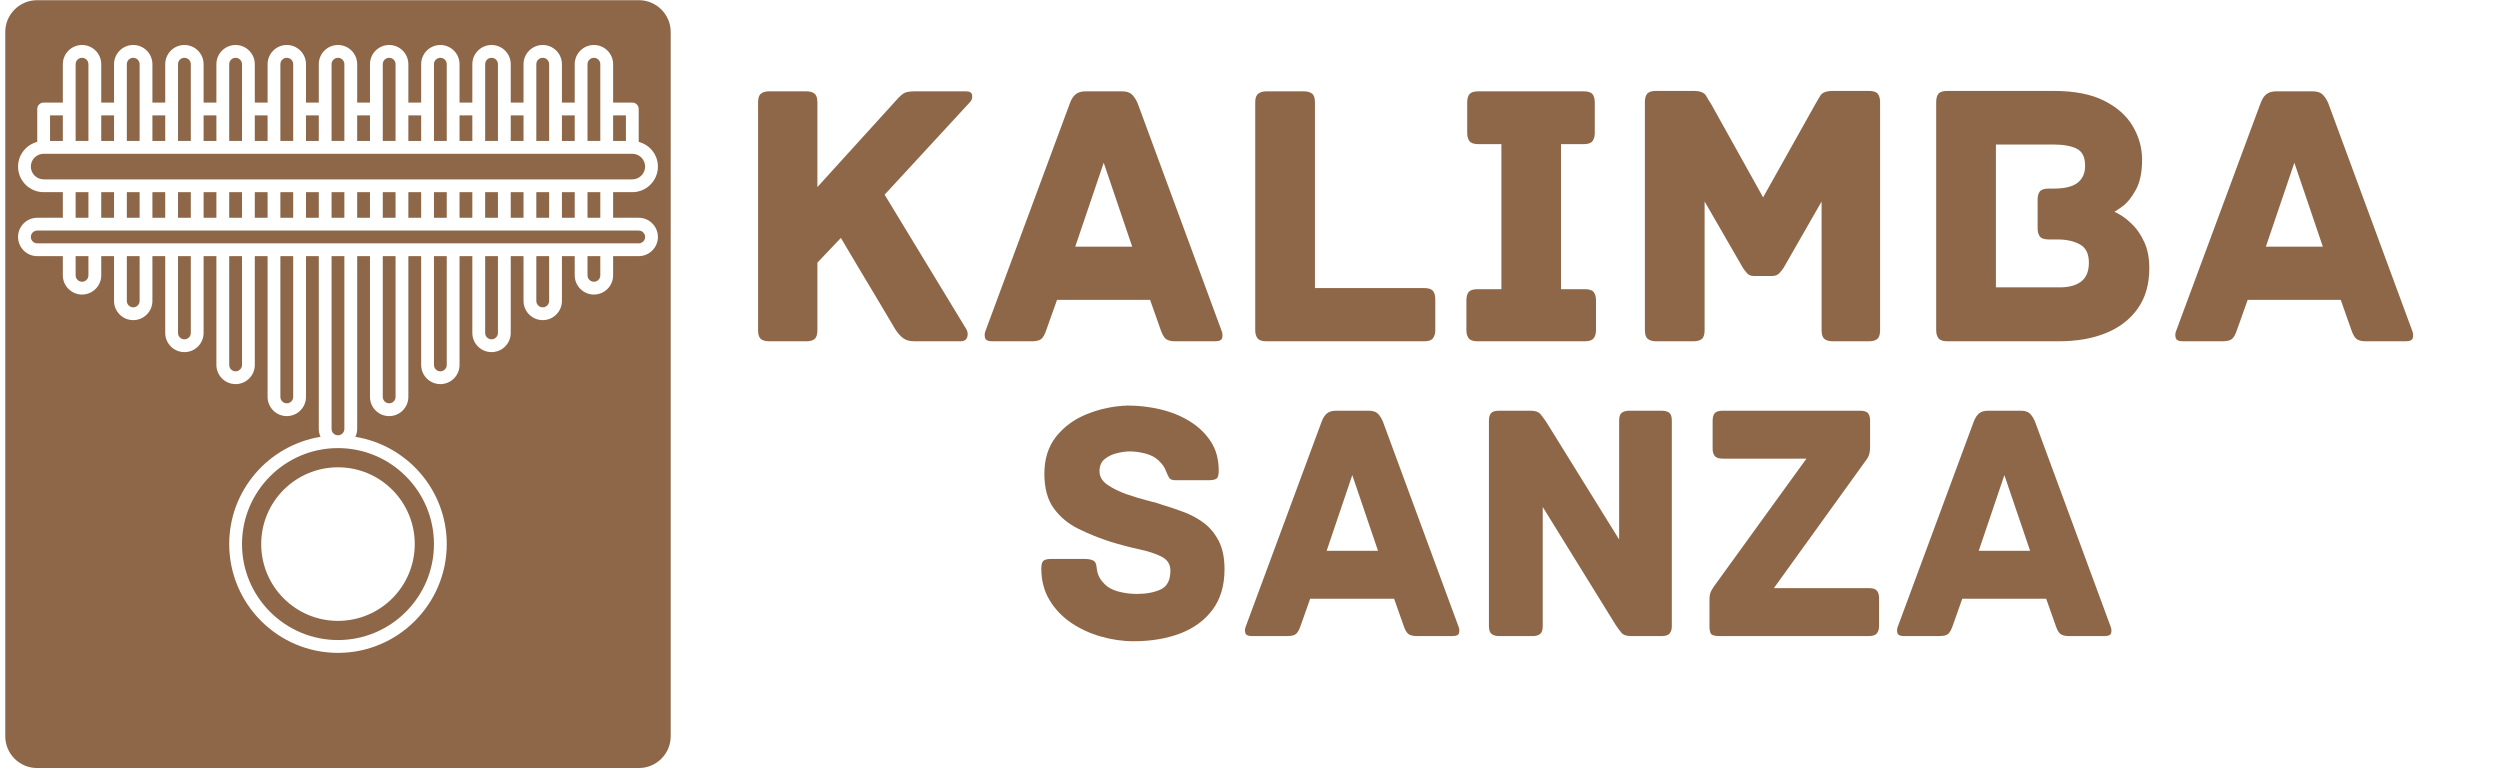<svg xmlns="http://www.w3.org/2000/svg" xmlns:xlink="http://www.w3.org/1999/xlink" width="512" viewBox="0 0 384 118.5" height="158" preserveAspectRatio="xMidYMid meet"><defs><clipPath id="e3cabae0c8"><path d="M 0.809 0 L 103.125 0 L 103.125 118 L 0.809 118 Z M 0.809 0 "></path></clipPath></defs><g id="cdc363e26a"><g style="fill:#8d6748;fill-opacity:1;"><g transform="translate(112.129, 52.42)"><path style="stroke:none" d="M 36.297 -38.391 C 36.836 -38.391 37.133 -38.188 37.188 -37.781 C 37.25 -37.375 37.145 -37.031 36.875 -36.75 L 23.75 -22.516 L 36.297 -1.859 C 36.523 -1.473 36.57 -1.066 36.438 -0.641 C 36.301 -0.211 35.961 0 35.422 0 L 28.297 0 C 27.598 0 27.035 -0.156 26.609 -0.469 C 26.18 -0.781 25.77 -1.242 25.375 -1.859 C 25.375 -1.859 25.094 -2.332 24.531 -3.281 C 23.969 -4.238 23.25 -5.445 22.375 -6.906 C 21.5 -8.375 20.582 -9.906 19.625 -11.5 C 18.676 -13.094 17.812 -14.551 17.031 -15.875 L 13.422 -12.078 L 13.422 -1.688 C 13.422 -1.031 13.273 -0.582 12.984 -0.344 C 12.691 -0.113 12.289 0 11.781 0 L 6.016 0 C 5.461 0 5.039 -0.113 4.75 -0.344 C 4.457 -0.582 4.312 -1.031 4.312 -1.688 L 4.312 -36.703 C 4.312 -37.359 4.457 -37.801 4.75 -38.031 C 5.039 -38.27 5.461 -38.391 6.016 -38.391 L 11.781 -38.391 C 12.289 -38.391 12.691 -38.27 12.984 -38.031 C 13.273 -37.801 13.422 -37.359 13.422 -36.703 L 13.422 -23.688 L 25.5 -36.984 C 26.082 -37.648 26.547 -38.051 26.891 -38.188 C 27.242 -38.32 27.75 -38.391 28.406 -38.391 Z M 36.297 -38.391 "></path></g></g><g style="fill:#8d6748;fill-opacity:1;"><g transform="translate(150.281, 52.42)"><path style="stroke:none" d="M 37.344 -1.641 C 37.5 -1.285 37.535 -0.922 37.453 -0.547 C 37.379 -0.18 37.008 0 36.344 0 L 30.219 0 C 29.594 0 29.125 -0.113 28.812 -0.344 C 28.508 -0.582 28.238 -1.051 28 -1.75 L 26.375 -6.359 L 12.078 -6.359 L 10.438 -1.75 C 10.207 -1.051 9.945 -0.582 9.656 -0.344 C 9.363 -0.113 8.883 0 8.219 0 L 2.094 0 C 1.477 0 1.117 -0.18 1.016 -0.547 C 0.922 -0.922 0.953 -1.285 1.109 -1.641 L 14.062 -36.578 C 14.289 -37.203 14.586 -37.66 14.953 -37.953 C 15.328 -38.242 15.828 -38.391 16.453 -38.391 L 22.047 -38.391 C 22.711 -38.391 23.207 -38.242 23.531 -37.953 C 23.863 -37.66 24.172 -37.203 24.453 -36.578 Z M 19.25 -27.422 L 14.875 -14.531 L 23.625 -14.531 Z M 19.25 -27.422 "></path></g></g><g style="fill:#8d6748;fill-opacity:1;"><g transform="translate(188.491, 52.42)"><path style="stroke:none" d="M 30.281 -8.172 C 30.938 -8.172 31.379 -8.023 31.609 -7.734 C 31.848 -7.441 31.969 -7.02 31.969 -6.469 L 31.969 -1.688 C 31.969 -1.188 31.848 -0.781 31.609 -0.469 C 31.379 -0.156 30.938 0 30.281 0 L 6.016 0 C 5.348 0 4.895 -0.156 4.656 -0.469 C 4.426 -0.781 4.312 -1.188 4.312 -1.688 L 4.312 -36.703 C 4.312 -37.359 4.469 -37.801 4.781 -38.031 C 5.094 -38.27 5.504 -38.391 6.016 -38.391 L 11.781 -38.391 C 12.332 -38.391 12.754 -38.27 13.047 -38.031 C 13.336 -37.801 13.484 -37.359 13.484 -36.703 L 13.484 -8.172 Z M 30.281 -8.172 "></path></g></g><g style="fill:#8d6748;fill-opacity:1;"><g transform="translate(222.442, 52.42)"><path style="stroke:none" d="M 21 -8 C 21.664 -8 22.113 -7.852 22.344 -7.562 C 22.582 -7.27 22.703 -6.848 22.703 -6.297 L 22.703 -1.688 C 22.703 -1.188 22.582 -0.781 22.344 -0.469 C 22.113 -0.156 21.664 0 21 0 L 4.5 0 C 3.832 0 3.379 -0.156 3.141 -0.469 C 2.91 -0.781 2.797 -1.188 2.797 -1.688 L 2.797 -6.297 C 2.797 -6.848 2.91 -7.27 3.141 -7.562 C 3.379 -7.852 3.832 -8 4.5 -8 L 8.172 -8 L 8.172 -30.281 L 4.609 -30.281 C 3.953 -30.281 3.504 -30.438 3.266 -30.75 C 3.035 -31.062 2.922 -31.469 2.922 -31.969 L 2.922 -36.703 C 2.922 -37.242 3.035 -37.66 3.266 -37.953 C 3.504 -38.242 3.953 -38.391 4.609 -38.391 L 20.828 -38.391 C 21.492 -38.391 21.941 -38.242 22.172 -37.953 C 22.398 -37.66 22.516 -37.242 22.516 -36.703 L 22.516 -31.969 C 22.516 -31.469 22.398 -31.062 22.172 -30.75 C 21.941 -30.438 21.492 -30.281 20.828 -30.281 L 17.328 -30.281 L 17.328 -8 Z M 21 -8 "></path></g></g><g style="fill:#8d6748;fill-opacity:1;"><g transform="translate(248.344, 52.42)"><path style="stroke:none" d="M 38.734 -38.453 C 39.398 -38.453 39.848 -38.305 40.078 -38.016 C 40.316 -37.723 40.438 -37.301 40.438 -36.75 L 40.438 -1.688 C 40.438 -1.031 40.289 -0.582 40 -0.344 C 39.707 -0.113 39.285 0 38.734 0 L 33.141 0 C 32.629 0 32.219 -0.113 31.906 -0.344 C 31.602 -0.582 31.453 -1.031 31.453 -1.688 L 31.453 -21.469 L 25.609 -11.266 C 25.453 -11.023 25.238 -10.758 24.969 -10.469 C 24.695 -10.176 24.348 -10.031 23.922 -10.031 L 21 -10.031 C 20.57 -10.031 20.234 -10.176 19.984 -10.469 C 19.734 -10.758 19.531 -11.023 19.375 -11.266 L 13.484 -21.469 L 13.484 -1.688 C 13.484 -1.031 13.336 -0.582 13.047 -0.344 C 12.754 -0.113 12.332 0 11.781 0 L 6.016 0 C 5.504 0 5.094 -0.113 4.781 -0.344 C 4.469 -0.582 4.312 -1.031 4.312 -1.688 L 4.312 -36.75 C 4.312 -37.301 4.426 -37.723 4.656 -38.016 C 4.895 -38.305 5.348 -38.453 6.016 -38.453 L 11.781 -38.453 C 12.789 -38.453 13.43 -38.207 13.703 -37.719 C 13.984 -37.227 14.238 -36.812 14.469 -36.469 L 22.469 -22.109 L 30.516 -36.469 C 30.711 -36.812 30.957 -37.227 31.25 -37.719 C 31.539 -38.207 32.172 -38.453 33.141 -38.453 Z M 38.734 -38.453 "></path></g></g><g style="fill:#8d6748;fill-opacity:1;"><g transform="translate(293.087, 52.42)"><path style="stroke:none" d="M 31.688 -19.891 C 31.801 -19.859 32.141 -19.676 32.703 -19.344 C 33.266 -19.008 33.875 -18.508 34.531 -17.844 C 35.195 -17.188 35.781 -16.312 36.281 -15.219 C 36.789 -14.133 37.047 -12.797 37.047 -11.203 C 37.047 -8.754 36.453 -6.691 35.266 -5.016 C 34.078 -3.348 32.441 -2.094 30.359 -1.25 C 28.285 -0.414 25.883 0 23.156 0 L 6.016 0 C 5.348 0 4.895 -0.156 4.656 -0.469 C 4.426 -0.781 4.312 -1.188 4.312 -1.688 L 4.312 -36.75 C 4.312 -37.301 4.426 -37.723 4.656 -38.016 C 4.895 -38.305 5.348 -38.453 6.016 -38.453 L 22.344 -38.453 C 25.531 -38.453 28.113 -37.953 30.094 -36.953 C 32.082 -35.961 33.551 -34.66 34.5 -33.047 C 35.457 -31.43 35.938 -29.711 35.938 -27.891 C 35.938 -25.941 35.613 -24.395 34.969 -23.25 C 34.332 -22.102 33.672 -21.273 32.984 -20.766 C 32.305 -20.266 31.875 -19.973 31.688 -19.891 Z M 23.281 -8.281 C 24.719 -8.281 25.82 -8.582 26.594 -9.188 C 27.375 -9.789 27.766 -10.754 27.766 -12.078 C 27.766 -13.441 27.305 -14.375 26.391 -14.875 C 25.484 -15.383 24.328 -15.641 22.922 -15.641 L 21.594 -15.641 C 20.926 -15.641 20.473 -15.789 20.234 -16.094 C 20.004 -16.406 19.891 -16.816 19.891 -17.328 L 19.891 -21.766 C 19.891 -22.305 20.004 -22.723 20.234 -23.016 C 20.473 -23.305 20.926 -23.453 21.594 -23.453 L 22.344 -23.453 C 24.051 -23.453 25.285 -23.754 26.047 -24.359 C 26.805 -24.961 27.188 -25.828 27.188 -26.953 C 27.188 -28.273 26.758 -29.148 25.906 -29.578 C 25.051 -30.004 23.863 -30.219 22.344 -30.219 L 13.484 -30.219 L 13.484 -8.281 Z M 23.281 -8.281 "></path></g></g><g style="fill:#8d6748;fill-opacity:1;"><g transform="translate(333.164, 52.42)"><path style="stroke:none" d="M 37.344 -1.641 C 37.5 -1.285 37.535 -0.922 37.453 -0.547 C 37.379 -0.18 37.008 0 36.344 0 L 30.219 0 C 29.594 0 29.125 -0.113 28.812 -0.344 C 28.508 -0.582 28.238 -1.051 28 -1.75 L 26.375 -6.359 L 12.078 -6.359 L 10.438 -1.75 C 10.207 -1.051 9.945 -0.582 9.656 -0.344 C 9.363 -0.113 8.883 0 8.219 0 L 2.094 0 C 1.477 0 1.117 -0.18 1.016 -0.547 C 0.922 -0.922 0.953 -1.285 1.109 -1.641 L 14.062 -36.578 C 14.289 -37.203 14.586 -37.66 14.953 -37.953 C 15.328 -38.242 15.828 -38.391 16.453 -38.391 L 22.047 -38.391 C 22.711 -38.391 23.207 -38.242 23.531 -37.953 C 23.863 -37.66 24.172 -37.203 24.453 -36.578 Z M 19.25 -27.422 L 14.875 -14.531 L 23.625 -14.531 Z M 19.25 -27.422 "></path></g></g><g style="fill:#8d6748;fill-opacity:1;"><g transform="translate(158.524, 97.697)"><path style="stroke:none" d="M 20.203 -20.094 C 21.148 -19.812 22.164 -19.469 23.25 -19.062 C 24.344 -18.664 25.359 -18.125 26.297 -17.438 C 27.242 -16.758 28.023 -15.836 28.641 -14.672 C 29.254 -13.516 29.562 -12.047 29.562 -10.266 C 29.562 -7.773 28.957 -5.711 27.75 -4.078 C 26.539 -2.441 24.883 -1.219 22.781 -0.406 C 20.676 0.395 18.273 0.797 15.578 0.797 C 13.922 0.797 12.258 0.555 10.594 0.078 C 8.938 -0.391 7.414 -1.086 6.031 -2.016 C 4.645 -2.953 3.531 -4.117 2.688 -5.516 C 1.844 -6.922 1.422 -8.535 1.422 -10.359 C 1.422 -10.961 1.523 -11.359 1.734 -11.547 C 1.941 -11.742 2.348 -11.844 2.953 -11.844 L 8.047 -11.844 C 8.641 -11.844 9.094 -11.758 9.406 -11.594 C 9.727 -11.438 9.906 -11.023 9.938 -10.359 C 9.977 -10.016 10.066 -9.664 10.203 -9.312 C 10.348 -8.957 10.594 -8.586 10.938 -8.203 C 11.469 -7.578 12.211 -7.129 13.172 -6.859 C 14.141 -6.598 15.113 -6.469 16.094 -6.469 C 17.531 -6.469 18.75 -6.695 19.75 -7.156 C 20.75 -7.613 21.25 -8.578 21.25 -10.047 C 21.25 -11.023 20.789 -11.742 19.875 -12.203 C 18.969 -12.66 17.82 -13.035 16.438 -13.328 C 15.051 -13.629 13.602 -14.008 12.094 -14.469 C 10.344 -15.031 8.688 -15.695 7.125 -16.469 C 5.562 -17.238 4.297 -18.289 3.328 -19.625 C 2.367 -20.957 1.891 -22.727 1.891 -24.938 C 1.891 -27.219 2.492 -29.117 3.703 -30.641 C 4.922 -32.172 6.508 -33.328 8.469 -34.109 C 10.438 -34.898 12.504 -35.332 14.672 -35.406 C 16.359 -35.406 18.023 -35.211 19.672 -34.828 C 21.328 -34.441 22.828 -33.836 24.172 -33.016 C 25.523 -32.191 26.613 -31.156 27.438 -29.906 C 28.258 -28.664 28.672 -27.164 28.672 -25.406 C 28.672 -24.781 28.566 -24.379 28.359 -24.203 C 28.148 -24.023 27.742 -23.938 27.141 -23.938 L 21.984 -23.938 C 21.492 -23.938 21.172 -24.082 21.016 -24.375 C 20.859 -24.676 20.707 -25.004 20.562 -25.359 C 20.457 -25.641 20.328 -25.895 20.172 -26.125 C 20.016 -26.352 19.781 -26.625 19.469 -26.938 C 18.977 -27.426 18.312 -27.785 17.469 -28.016 C 16.625 -28.242 15.801 -28.359 15 -28.359 C 14.438 -28.359 13.785 -28.27 13.047 -28.094 C 12.305 -27.914 11.672 -27.609 11.141 -27.172 C 10.617 -26.734 10.359 -26.113 10.359 -25.312 C 10.359 -24.5 10.758 -23.812 11.562 -23.25 C 12.375 -22.688 13.348 -22.203 14.484 -21.797 C 15.629 -21.398 16.734 -21.066 17.797 -20.797 C 18.867 -20.535 19.672 -20.301 20.203 -20.094 Z M 20.203 -20.094 "></path></g></g><g style="fill:#8d6748;fill-opacity:1;"><g transform="translate(190.351, 97.697)"><path style="stroke:none" d="M 33.672 -1.469 C 33.805 -1.156 33.836 -0.832 33.766 -0.5 C 33.703 -0.164 33.375 0 32.781 0 L 27.25 0 C 26.688 0 26.266 -0.102 25.984 -0.312 C 25.703 -0.52 25.457 -0.941 25.25 -1.578 L 23.781 -5.734 L 10.891 -5.734 L 9.422 -1.578 C 9.203 -0.941 8.961 -0.52 8.703 -0.312 C 8.441 -0.102 8.016 0 7.422 0 L 1.891 0 C 1.328 0 1.004 -0.164 0.922 -0.5 C 0.836 -0.832 0.863 -1.156 1 -1.469 L 12.672 -32.984 C 12.891 -33.547 13.164 -33.957 13.5 -34.219 C 13.832 -34.477 14.273 -34.609 14.828 -34.609 L 19.891 -34.609 C 20.484 -34.609 20.926 -34.477 21.219 -34.219 C 21.52 -33.957 21.797 -33.547 22.047 -32.984 Z M 17.359 -24.719 L 13.422 -13.094 L 21.312 -13.094 Z M 17.359 -24.719 "></path></g></g><g style="fill:#8d6748;fill-opacity:1;"><g transform="translate(224.808, 97.697)"><path style="stroke:none" d="M 30.453 -34.609 C 30.953 -34.609 31.332 -34.504 31.594 -34.297 C 31.852 -34.086 31.984 -33.688 31.984 -33.094 L 31.984 -1.531 C 31.984 -1.07 31.879 -0.703 31.672 -0.422 C 31.461 -0.141 31.055 0 30.453 0 L 25.672 0 C 25.004 0 24.531 -0.164 24.25 -0.5 C 23.969 -0.832 23.656 -1.258 23.312 -1.781 L 12.156 -19.828 L 12.156 -1.531 C 12.156 -0.926 12.02 -0.52 11.75 -0.312 C 11.488 -0.102 11.113 0 10.625 0 L 5.422 0 C 4.961 0 4.594 -0.102 4.312 -0.312 C 4.031 -0.52 3.891 -0.926 3.891 -1.531 L 3.891 -33.094 C 3.891 -33.582 3.992 -33.957 4.203 -34.219 C 4.422 -34.477 4.828 -34.609 5.422 -34.609 L 10.359 -34.609 C 11.023 -34.609 11.5 -34.441 11.781 -34.109 C 12.062 -33.785 12.379 -33.359 12.734 -32.828 L 23.891 -14.828 L 23.891 -33.094 C 23.891 -33.688 24.023 -34.086 24.297 -34.297 C 24.578 -34.504 24.945 -34.609 25.406 -34.609 Z M 30.453 -34.609 "></path></g></g><g style="fill:#8d6748;fill-opacity:1;"><g transform="translate(260.685, 97.697)"><path style="stroke:none" d="M 26.406 -7.359 C 27 -7.359 27.398 -7.227 27.609 -6.969 C 27.828 -6.707 27.938 -6.332 27.938 -5.844 L 27.938 -1.531 C 27.938 -1.07 27.828 -0.703 27.609 -0.422 C 27.398 -0.141 27 0 26.406 0 L 3.469 0 C 2.801 0 2.367 -0.094 2.172 -0.281 C 1.984 -0.477 1.891 -0.895 1.891 -1.531 L 1.891 -5.625 C 1.891 -6.227 2.004 -6.711 2.234 -7.078 C 2.461 -7.441 2.578 -7.625 2.578 -7.625 L 16.781 -27.25 L 3.891 -27.25 C 3.297 -27.25 2.895 -27.391 2.688 -27.672 C 2.477 -27.953 2.375 -28.32 2.375 -28.781 L 2.375 -33.094 C 2.375 -33.582 2.477 -33.957 2.688 -34.219 C 2.895 -34.477 3.297 -34.609 3.891 -34.609 L 25.047 -34.609 C 25.641 -34.609 26.039 -34.477 26.25 -34.219 C 26.457 -33.957 26.562 -33.582 26.562 -33.094 L 26.562 -28.984 C 26.562 -28.641 26.52 -28.301 26.438 -27.969 C 26.352 -27.633 26.172 -27.289 25.891 -26.938 L 11.781 -7.359 Z M 26.406 -7.359 "></path></g></g><g style="fill:#8d6748;fill-opacity:1;"><g transform="translate(290.513, 97.697)"><path style="stroke:none" d="M 33.672 -1.469 C 33.805 -1.156 33.836 -0.832 33.766 -0.5 C 33.703 -0.164 33.375 0 32.781 0 L 27.25 0 C 26.688 0 26.266 -0.102 25.984 -0.312 C 25.703 -0.52 25.457 -0.941 25.25 -1.578 L 23.781 -5.734 L 10.891 -5.734 L 9.422 -1.578 C 9.203 -0.941 8.961 -0.52 8.703 -0.312 C 8.441 -0.102 8.016 0 7.422 0 L 1.891 0 C 1.328 0 1.004 -0.164 0.922 -0.5 C 0.836 -0.832 0.863 -1.156 1 -1.469 L 12.672 -32.984 C 12.891 -33.547 13.164 -33.957 13.5 -34.219 C 13.832 -34.477 14.273 -34.609 14.828 -34.609 L 19.891 -34.609 C 20.484 -34.609 20.926 -34.477 21.219 -34.219 C 21.52 -33.957 21.797 -33.547 22.047 -32.984 Z M 17.359 -24.719 L 13.422 -13.094 L 21.312 -13.094 Z M 17.359 -24.719 "></path></g></g><path style=" stroke:none;fill-rule:nonzero;fill:#8d6748;fill-opacity:1;" d="M 15.551 17.723 L 17.516 17.723 L 17.516 21.652 L 15.551 21.652 Z M 15.551 17.723 "></path><path style=" stroke:none;fill-rule:nonzero;fill:#8d6748;fill-opacity:1;" d="M 21.445 9.859 C 21.445 9.316 21.004 8.879 20.465 8.879 C 19.922 8.879 19.48 9.316 19.48 9.859 L 19.48 21.652 L 21.445 21.652 Z M 21.445 9.859 "></path><path style=" stroke:none;fill-rule:nonzero;fill:#8d6748;fill-opacity:1;" d="M 13.582 9.859 C 13.582 9.316 13.145 8.879 12.602 8.879 C 12.059 8.879 11.617 9.316 11.617 9.859 L 11.617 21.652 L 13.582 21.652 Z M 13.582 9.859 "></path><path style=" stroke:none;fill-rule:nonzero;fill:#8d6748;fill-opacity:1;" d="M 31.273 17.723 L 33.238 17.723 L 33.238 21.652 L 31.273 21.652 Z M 31.273 17.723 "></path><path style=" stroke:none;fill-rule:nonzero;fill:#8d6748;fill-opacity:1;" d="M 23.41 17.723 L 25.379 17.723 L 25.379 21.652 L 23.41 21.652 Z M 23.41 17.723 "></path><path style=" stroke:none;fill-rule:nonzero;fill:#8d6748;fill-opacity:1;" d="M 29.309 9.859 C 29.309 9.316 28.867 8.879 28.324 8.879 C 27.781 8.879 27.344 9.316 27.344 9.859 L 27.344 21.652 L 29.309 21.652 Z M 29.309 9.859 "></path><path style=" stroke:none;fill-rule:nonzero;fill:#8d6748;fill-opacity:1;" d="M 37.172 9.859 C 37.172 9.316 36.73 8.879 36.188 8.879 C 35.645 8.879 35.207 9.316 35.207 9.859 L 35.207 21.652 L 37.172 21.652 Z M 37.172 9.859 "></path><path style=" stroke:none;fill-rule:nonzero;fill:#8d6748;fill-opacity:1;" d="M 43.066 60.965 C 43.066 61.508 43.508 61.949 44.051 61.949 C 44.594 61.949 45.035 61.508 45.035 60.965 L 45.035 39.344 L 43.066 39.344 Z M 43.066 60.965 "></path><path style=" stroke:none;fill-rule:nonzero;fill:#8d6748;fill-opacity:1;" d="M 37.172 83.57 C 37.172 91.699 43.785 98.312 51.914 98.312 C 60.043 98.312 66.656 91.699 66.656 83.57 C 66.656 75.441 60.043 68.828 51.914 68.828 C 43.785 68.828 37.172 75.441 37.172 83.57 Z M 63.707 83.57 C 63.707 90.086 58.426 95.367 51.914 95.367 C 45.398 95.367 40.121 90.086 40.121 83.57 C 40.121 77.059 45.398 71.777 51.914 71.777 C 58.426 71.777 63.707 77.059 63.707 83.57 Z M 63.707 83.57 "></path><path style=" stroke:none;fill-rule:nonzero;fill:#8d6748;fill-opacity:1;" d="M 7.688 17.723 L 9.652 17.723 L 9.652 21.652 L 7.688 21.652 Z M 7.688 17.723 "></path><path style=" stroke:none;fill-rule:nonzero;fill:#8d6748;fill-opacity:1;" d="M 35.207 56.051 C 35.207 56.594 35.645 57.035 36.188 57.035 C 36.73 57.035 37.172 56.594 37.172 56.051 L 37.172 39.344 L 35.207 39.344 Z M 35.207 56.051 "></path><path style=" stroke:none;fill-rule:nonzero;fill:#8d6748;fill-opacity:1;" d="M 11.617 42.293 C 11.617 42.836 12.059 43.277 12.602 43.277 C 13.145 43.277 13.582 42.836 13.582 42.293 L 13.582 39.344 L 11.617 39.344 Z M 11.617 42.293 "></path><path style=" stroke:none;fill-rule:nonzero;fill:#8d6748;fill-opacity:1;" d="M 27.344 51.137 C 27.344 51.68 27.781 52.121 28.324 52.121 C 28.867 52.121 29.309 51.68 29.309 51.137 L 29.309 39.344 L 27.344 39.344 Z M 27.344 51.137 "></path><path style=" stroke:none;fill-rule:nonzero;fill:#8d6748;fill-opacity:1;" d="M 19.48 46.223 C 19.48 46.766 19.922 47.207 20.465 47.207 C 21.004 47.207 21.445 46.766 21.445 46.223 L 21.445 39.344 L 19.48 39.344 Z M 19.48 46.223 "></path><path style=" stroke:none;fill-rule:nonzero;fill:#8d6748;fill-opacity:1;" d="M 70.586 17.723 L 72.551 17.723 L 72.551 21.652 L 70.586 21.652 Z M 70.586 17.723 "></path><path style=" stroke:none;fill-rule:nonzero;fill:#8d6748;fill-opacity:1;" d="M 84.348 9.859 C 84.348 9.316 83.906 8.879 83.363 8.879 C 82.82 8.879 82.379 9.316 82.379 9.859 L 82.379 21.652 L 84.348 21.652 Z M 84.348 9.859 "></path><path style=" stroke:none;fill-rule:nonzero;fill:#8d6748;fill-opacity:1;" d="M 52.895 65.879 L 52.895 39.344 L 50.93 39.344 L 50.93 65.879 C 50.93 66.422 51.371 66.863 51.914 66.863 C 52.457 66.863 52.895 66.422 52.895 65.879 Z M 52.895 65.879 "></path><path style=" stroke:none;fill-rule:nonzero;fill:#8d6748;fill-opacity:1;" d="M 76.484 9.859 C 76.484 9.316 76.043 8.879 75.5 8.879 C 74.957 8.879 74.52 9.316 74.52 9.859 L 74.52 21.652 L 76.484 21.652 Z M 76.484 9.859 "></path><path style=" stroke:none;fill-rule:nonzero;fill:#8d6748;fill-opacity:1;" d="M 78.449 17.723 L 80.414 17.723 L 80.414 21.652 L 78.449 21.652 Z M 78.449 17.723 "></path><path style=" stroke:none;fill-rule:nonzero;fill:#8d6748;fill-opacity:1;" d="M 94.176 17.723 L 96.141 17.723 L 96.141 21.652 L 94.176 21.652 Z M 94.176 17.723 "></path><path style=" stroke:none;fill-rule:nonzero;fill:#8d6748;fill-opacity:1;" d="M 92.207 9.859 C 92.207 9.316 91.77 8.879 91.227 8.879 C 90.684 8.879 90.242 9.316 90.242 9.859 L 90.242 21.652 L 92.207 21.652 Z M 92.207 9.859 "></path><path style=" stroke:none;fill-rule:nonzero;fill:#8d6748;fill-opacity:1;" d="M 86.312 17.723 L 88.277 17.723 L 88.277 21.652 L 86.312 21.652 Z M 86.312 17.723 "></path><path style=" stroke:none;fill-rule:nonzero;fill:#8d6748;fill-opacity:1;" d="M 47 17.723 L 48.965 17.723 L 48.965 21.652 L 47 21.652 Z M 47 17.723 "></path><path style=" stroke:none;fill-rule:nonzero;fill:#8d6748;fill-opacity:1;" d="M 68.621 9.859 C 68.621 9.316 68.18 8.879 67.637 8.879 C 67.098 8.879 66.656 9.316 66.656 9.859 L 66.656 21.652 L 68.621 21.652 Z M 68.621 9.859 "></path><path style=" stroke:none;fill-rule:nonzero;fill:#8d6748;fill-opacity:1;" d="M 39.137 17.723 L 41.102 17.723 L 41.102 21.652 L 39.137 21.652 Z M 39.137 17.723 "></path><path style=" stroke:none;fill-rule:nonzero;fill:#8d6748;fill-opacity:1;" d="M 45.035 9.859 C 45.035 9.316 44.594 8.879 44.051 8.879 C 43.508 8.879 43.066 9.316 43.066 9.859 L 43.066 21.652 L 45.035 21.652 Z M 45.035 9.859 "></path><path style=" stroke:none;fill-rule:nonzero;fill:#8d6748;fill-opacity:1;" d="M 52.895 9.859 C 52.895 9.316 52.457 8.879 51.914 8.879 C 51.371 8.879 50.93 9.316 50.93 9.859 L 50.93 21.652 L 52.895 21.652 Z M 52.895 9.859 "></path><path style=" stroke:none;fill-rule:nonzero;fill:#8d6748;fill-opacity:1;" d="M 54.863 17.723 L 56.828 17.723 L 56.828 21.652 L 54.863 21.652 Z M 54.863 17.723 "></path><path style=" stroke:none;fill-rule:nonzero;fill:#8d6748;fill-opacity:1;" d="M 60.758 9.859 C 60.758 9.316 60.32 8.879 59.777 8.879 C 59.234 8.879 58.793 9.316 58.793 9.859 L 58.793 21.652 L 60.758 21.652 Z M 60.758 9.859 "></path><path style=" stroke:none;fill-rule:nonzero;fill:#8d6748;fill-opacity:1;" d="M 62.723 17.723 L 64.691 17.723 L 64.691 21.652 L 62.723 21.652 Z M 62.723 17.723 "></path><path style=" stroke:none;fill-rule:nonzero;fill:#8d6748;fill-opacity:1;" d="M 43.066 29.516 L 45.035 29.516 L 45.035 33.449 L 43.066 33.449 Z M 43.066 29.516 "></path><path style=" stroke:none;fill-rule:nonzero;fill:#8d6748;fill-opacity:1;" d="M 58.793 29.516 L 60.758 29.516 L 60.758 33.449 L 58.793 33.449 Z M 58.793 29.516 "></path><path style=" stroke:none;fill-rule:nonzero;fill:#8d6748;fill-opacity:1;" d="M 66.656 29.516 L 68.621 29.516 L 68.621 33.449 L 66.656 33.449 Z M 66.656 29.516 "></path><path style=" stroke:none;fill-rule:nonzero;fill:#8d6748;fill-opacity:1;" d="M 70.586 29.516 L 72.551 29.516 L 72.551 33.449 L 70.586 33.449 Z M 70.586 29.516 "></path><path style=" stroke:none;fill-rule:nonzero;fill:#8d6748;fill-opacity:1;" d="M 47 29.516 L 48.965 29.516 L 48.965 33.449 L 47 33.449 Z M 47 29.516 "></path><path style=" stroke:none;fill-rule:nonzero;fill:#8d6748;fill-opacity:1;" d="M 50.93 29.516 L 52.895 29.516 L 52.895 33.449 L 50.93 33.449 Z M 50.93 29.516 "></path><path style=" stroke:none;fill-rule:nonzero;fill:#8d6748;fill-opacity:1;" d="M 54.863 29.516 L 56.828 29.516 L 56.828 33.449 L 54.863 33.449 Z M 54.863 29.516 "></path><path style=" stroke:none;fill-rule:nonzero;fill:#8d6748;fill-opacity:1;" d="M 62.723 29.516 L 64.691 29.516 L 64.691 33.449 L 62.723 33.449 Z M 62.723 29.516 "></path><path style=" stroke:none;fill-rule:nonzero;fill:#8d6748;fill-opacity:1;" d="M 86.312 29.516 L 88.277 29.516 L 88.277 33.449 L 86.312 33.449 Z M 86.312 29.516 "></path><path style=" stroke:none;fill-rule:nonzero;fill:#8d6748;fill-opacity:1;" d="M 90.242 29.516 L 92.207 29.516 L 92.207 33.449 L 90.242 33.449 Z M 90.242 29.516 "></path><path style=" stroke:none;fill-rule:nonzero;fill:#8d6748;fill-opacity:1;" d="M 74.52 29.516 L 76.484 29.516 L 76.484 33.449 L 74.52 33.449 Z M 74.52 29.516 "></path><path style=" stroke:none;fill-rule:nonzero;fill:#8d6748;fill-opacity:1;" d="M 99.09 25.586 C 99.09 24.5 98.207 23.621 97.125 23.621 L 6.703 23.621 C 5.621 23.621 4.738 24.5 4.738 25.586 C 4.738 26.668 5.621 27.551 6.703 27.551 L 97.125 27.551 C 98.207 27.551 99.09 26.668 99.09 25.586 Z M 99.09 25.586 "></path><path style=" stroke:none;fill-rule:nonzero;fill:#8d6748;fill-opacity:1;" d="M 78.449 29.516 L 80.414 29.516 L 80.414 33.449 L 78.449 33.449 Z M 78.449 29.516 "></path><path style=" stroke:none;fill-rule:nonzero;fill:#8d6748;fill-opacity:1;" d="M 82.379 29.516 L 84.348 29.516 L 84.348 33.449 L 82.379 33.449 Z M 82.379 29.516 "></path><path style=" stroke:none;fill-rule:nonzero;fill:#8d6748;fill-opacity:1;" d="M 19.48 29.516 L 21.445 29.516 L 21.445 33.449 L 19.48 33.449 Z M 19.48 29.516 "></path><path style=" stroke:none;fill-rule:nonzero;fill:#8d6748;fill-opacity:1;" d="M 90.242 42.293 C 90.242 42.836 90.684 43.277 91.227 43.277 C 91.77 43.277 92.207 42.836 92.207 42.293 L 92.207 39.344 L 90.242 39.344 Z M 90.242 42.293 "></path><path style=" stroke:none;fill-rule:nonzero;fill:#8d6748;fill-opacity:1;" d="M 14.566 35.414 L 5.723 35.414 C 5.18 35.414 4.738 35.855 4.738 36.395 C 4.738 36.938 5.18 37.379 5.723 37.379 L 98.105 37.379 C 98.648 37.379 99.09 36.938 99.09 36.395 C 99.09 35.855 98.648 35.414 98.105 35.414 Z M 14.566 35.414 "></path><path style=" stroke:none;fill-rule:nonzero;fill:#8d6748;fill-opacity:1;" d="M 39.137 29.516 L 41.102 29.516 L 41.102 33.449 L 39.137 33.449 Z M 39.137 29.516 "></path><path style=" stroke:none;fill-rule:nonzero;fill:#8d6748;fill-opacity:1;" d="M 58.793 60.965 C 58.793 61.508 59.234 61.949 59.777 61.949 C 60.32 61.949 60.758 61.508 60.758 60.965 L 60.758 39.344 L 58.793 39.344 Z M 58.793 60.965 "></path><path style=" stroke:none;fill-rule:nonzero;fill:#8d6748;fill-opacity:1;" d="M 66.656 56.051 C 66.656 56.594 67.098 57.035 67.637 57.035 C 68.18 57.035 68.621 56.594 68.621 56.051 L 68.621 39.344 L 66.656 39.344 Z M 66.656 56.051 "></path><path style=" stroke:none;fill-rule:nonzero;fill:#8d6748;fill-opacity:1;" d="M 74.52 51.137 C 74.52 51.68 74.957 52.121 75.5 52.121 C 76.043 52.121 76.484 51.68 76.484 51.137 L 76.484 39.344 L 74.52 39.344 Z M 74.52 51.137 "></path><path style=" stroke:none;fill-rule:nonzero;fill:#8d6748;fill-opacity:1;" d="M 11.617 29.516 L 13.582 29.516 L 13.582 33.449 L 11.617 33.449 Z M 11.617 29.516 "></path><path style=" stroke:none;fill-rule:nonzero;fill:#8d6748;fill-opacity:1;" d="M 82.379 46.223 C 82.379 46.766 82.82 47.207 83.363 47.207 C 83.906 47.207 84.348 46.766 84.348 46.223 L 84.348 39.344 L 82.379 39.344 Z M 82.379 46.223 "></path><path style=" stroke:none;fill-rule:nonzero;fill:#8d6748;fill-opacity:1;" d="M 27.344 29.516 L 29.309 29.516 L 29.309 33.449 L 27.344 33.449 Z M 27.344 29.516 "></path><path style=" stroke:none;fill-rule:nonzero;fill:#8d6748;fill-opacity:1;" d="M 31.273 29.516 L 33.238 29.516 L 33.238 33.449 L 31.273 33.449 Z M 31.273 29.516 "></path><path style=" stroke:none;fill-rule:nonzero;fill:#8d6748;fill-opacity:1;" d="M 35.207 29.516 L 37.172 29.516 L 37.172 33.449 L 35.207 33.449 Z M 35.207 29.516 "></path><path style=" stroke:none;fill-rule:nonzero;fill:#8d6748;fill-opacity:1;" d="M 15.551 29.516 L 17.516 29.516 L 17.516 33.449 L 15.551 33.449 Z M 15.551 29.516 "></path><path style=" stroke:none;fill-rule:nonzero;fill:#8d6748;fill-opacity:1;" d="M 23.41 29.516 L 25.379 29.516 L 25.379 33.449 L 23.41 33.449 Z M 23.41 29.516 "></path><g clip-rule="nonzero" clip-path="url(#e3cabae0c8)"><path style=" stroke:none;fill-rule:nonzero;fill:#8d6748;fill-opacity:1;" d="M 98.137 0.031 L 5.688 0.031 C 2.996 0.031 0.809 2.223 0.809 4.914 L 0.809 113.086 C 0.809 115.781 2.996 117.969 5.688 117.969 L 98.137 117.969 C 100.828 117.969 103.02 115.781 103.02 113.086 L 103.02 4.914 C 103.02 2.223 100.828 0.031 98.137 0.031 Z M 98.105 33.449 C 99.73 33.449 101.055 34.77 101.055 36.395 C 101.055 38.023 99.73 39.344 98.105 39.344 L 94.176 39.344 L 94.176 42.293 C 94.176 43.918 92.852 45.242 91.227 45.242 C 89.602 45.242 88.277 43.918 88.277 42.293 L 88.277 39.344 L 86.312 39.344 L 86.312 46.223 C 86.312 47.852 84.988 49.172 83.363 49.172 C 81.738 49.172 80.414 47.852 80.414 46.223 L 80.414 39.344 L 78.449 39.344 L 78.449 51.137 C 78.449 52.766 77.125 54.086 75.5 54.086 C 73.875 54.086 72.551 52.766 72.551 51.137 L 72.551 39.344 L 70.586 39.344 L 70.586 56.051 C 70.586 57.68 69.266 59 67.637 59 C 66.012 59 64.691 57.68 64.691 56.051 L 64.691 39.344 L 62.723 39.344 L 62.723 60.965 C 62.723 62.594 61.402 63.914 59.777 63.914 C 58.148 63.914 56.828 62.594 56.828 60.965 L 56.828 39.344 L 54.863 39.344 L 54.863 65.879 C 54.863 66.316 54.762 66.727 54.59 67.098 C 62.531 68.387 68.621 75.273 68.621 83.57 C 68.621 92.785 61.125 100.281 51.914 100.281 C 42.699 100.281 35.207 92.785 35.207 83.57 C 35.207 75.273 41.293 68.387 49.234 67.098 C 49.066 66.727 48.965 66.316 48.965 65.879 L 48.965 39.344 L 47 39.344 L 47 60.965 C 47 62.594 45.676 63.914 44.051 63.914 C 42.426 63.914 41.102 62.594 41.102 60.965 L 41.102 39.344 L 39.137 39.344 L 39.137 56.051 C 39.137 57.68 37.812 59 36.188 59 C 34.562 59 33.238 57.68 33.238 56.051 L 33.238 39.344 L 31.273 39.344 L 31.273 51.137 C 31.273 52.766 29.953 54.086 28.324 54.086 C 26.699 54.086 25.379 52.766 25.379 51.137 L 25.379 39.344 L 23.41 39.344 L 23.41 46.223 C 23.41 47.852 22.09 49.172 20.465 49.172 C 18.836 49.172 17.516 47.852 17.516 46.223 L 17.516 39.344 L 15.551 39.344 L 15.551 42.293 C 15.551 43.918 14.227 45.242 12.602 45.242 C 10.977 45.242 9.652 43.918 9.652 42.293 L 9.652 39.344 L 5.723 39.344 C 4.094 39.344 2.773 38.023 2.773 36.395 C 2.773 34.77 4.094 33.449 5.723 33.449 L 9.652 33.449 L 9.652 29.516 L 6.703 29.516 C 4.535 29.516 2.773 27.754 2.773 25.586 C 2.773 23.758 4.031 22.234 5.723 21.793 L 5.723 16.738 C 5.723 16.195 6.16 15.758 6.703 15.758 L 9.652 15.758 L 9.652 9.859 C 9.652 8.234 10.977 6.91 12.602 6.91 C 14.227 6.91 15.551 8.234 15.551 9.859 L 15.551 15.758 L 17.516 15.758 L 17.516 9.859 C 17.516 8.234 18.836 6.91 20.465 6.91 C 22.09 6.91 23.41 8.234 23.41 9.859 L 23.41 15.758 L 25.379 15.758 L 25.379 9.859 C 25.379 8.234 26.699 6.91 28.324 6.91 C 29.953 6.91 31.273 8.234 31.273 9.859 L 31.273 15.758 L 33.238 15.758 L 33.238 9.859 C 33.238 8.234 34.562 6.91 36.188 6.91 C 37.812 6.91 39.137 8.234 39.137 9.859 L 39.137 15.758 L 41.102 15.758 L 41.102 9.859 C 41.102 8.234 42.426 6.91 44.051 6.91 C 45.676 6.91 47 8.234 47 9.859 L 47 15.758 L 48.965 15.758 L 48.965 9.859 C 48.965 8.234 50.289 6.91 51.914 6.91 C 53.539 6.91 54.863 8.234 54.863 9.859 L 54.863 15.758 L 56.828 15.758 L 56.828 9.859 C 56.828 8.234 58.148 6.91 59.777 6.91 C 61.402 6.91 62.723 8.234 62.723 9.859 L 62.723 15.758 L 64.691 15.758 L 64.691 9.859 C 64.691 8.234 66.012 6.91 67.637 6.91 C 69.266 6.91 70.586 8.234 70.586 9.859 L 70.586 15.758 L 72.551 15.758 L 72.551 9.859 C 72.551 8.234 73.875 6.91 75.5 6.91 C 77.125 6.91 78.449 8.234 78.449 9.859 L 78.449 15.758 L 80.414 15.758 L 80.414 9.859 C 80.414 8.234 81.738 6.91 83.363 6.91 C 84.988 6.91 86.312 8.234 86.312 9.859 L 86.312 15.758 L 88.277 15.758 L 88.277 9.859 C 88.277 8.234 89.602 6.91 91.227 6.91 C 92.852 6.91 94.176 8.234 94.176 9.859 L 94.176 15.758 L 97.125 15.758 C 97.668 15.758 98.105 16.195 98.105 16.738 L 98.105 21.793 C 99.797 22.234 101.055 23.758 101.055 25.586 C 101.055 27.754 99.293 29.516 97.125 29.516 L 94.176 29.516 L 94.176 33.449 Z M 98.105 33.449 "></path></g></g></svg>